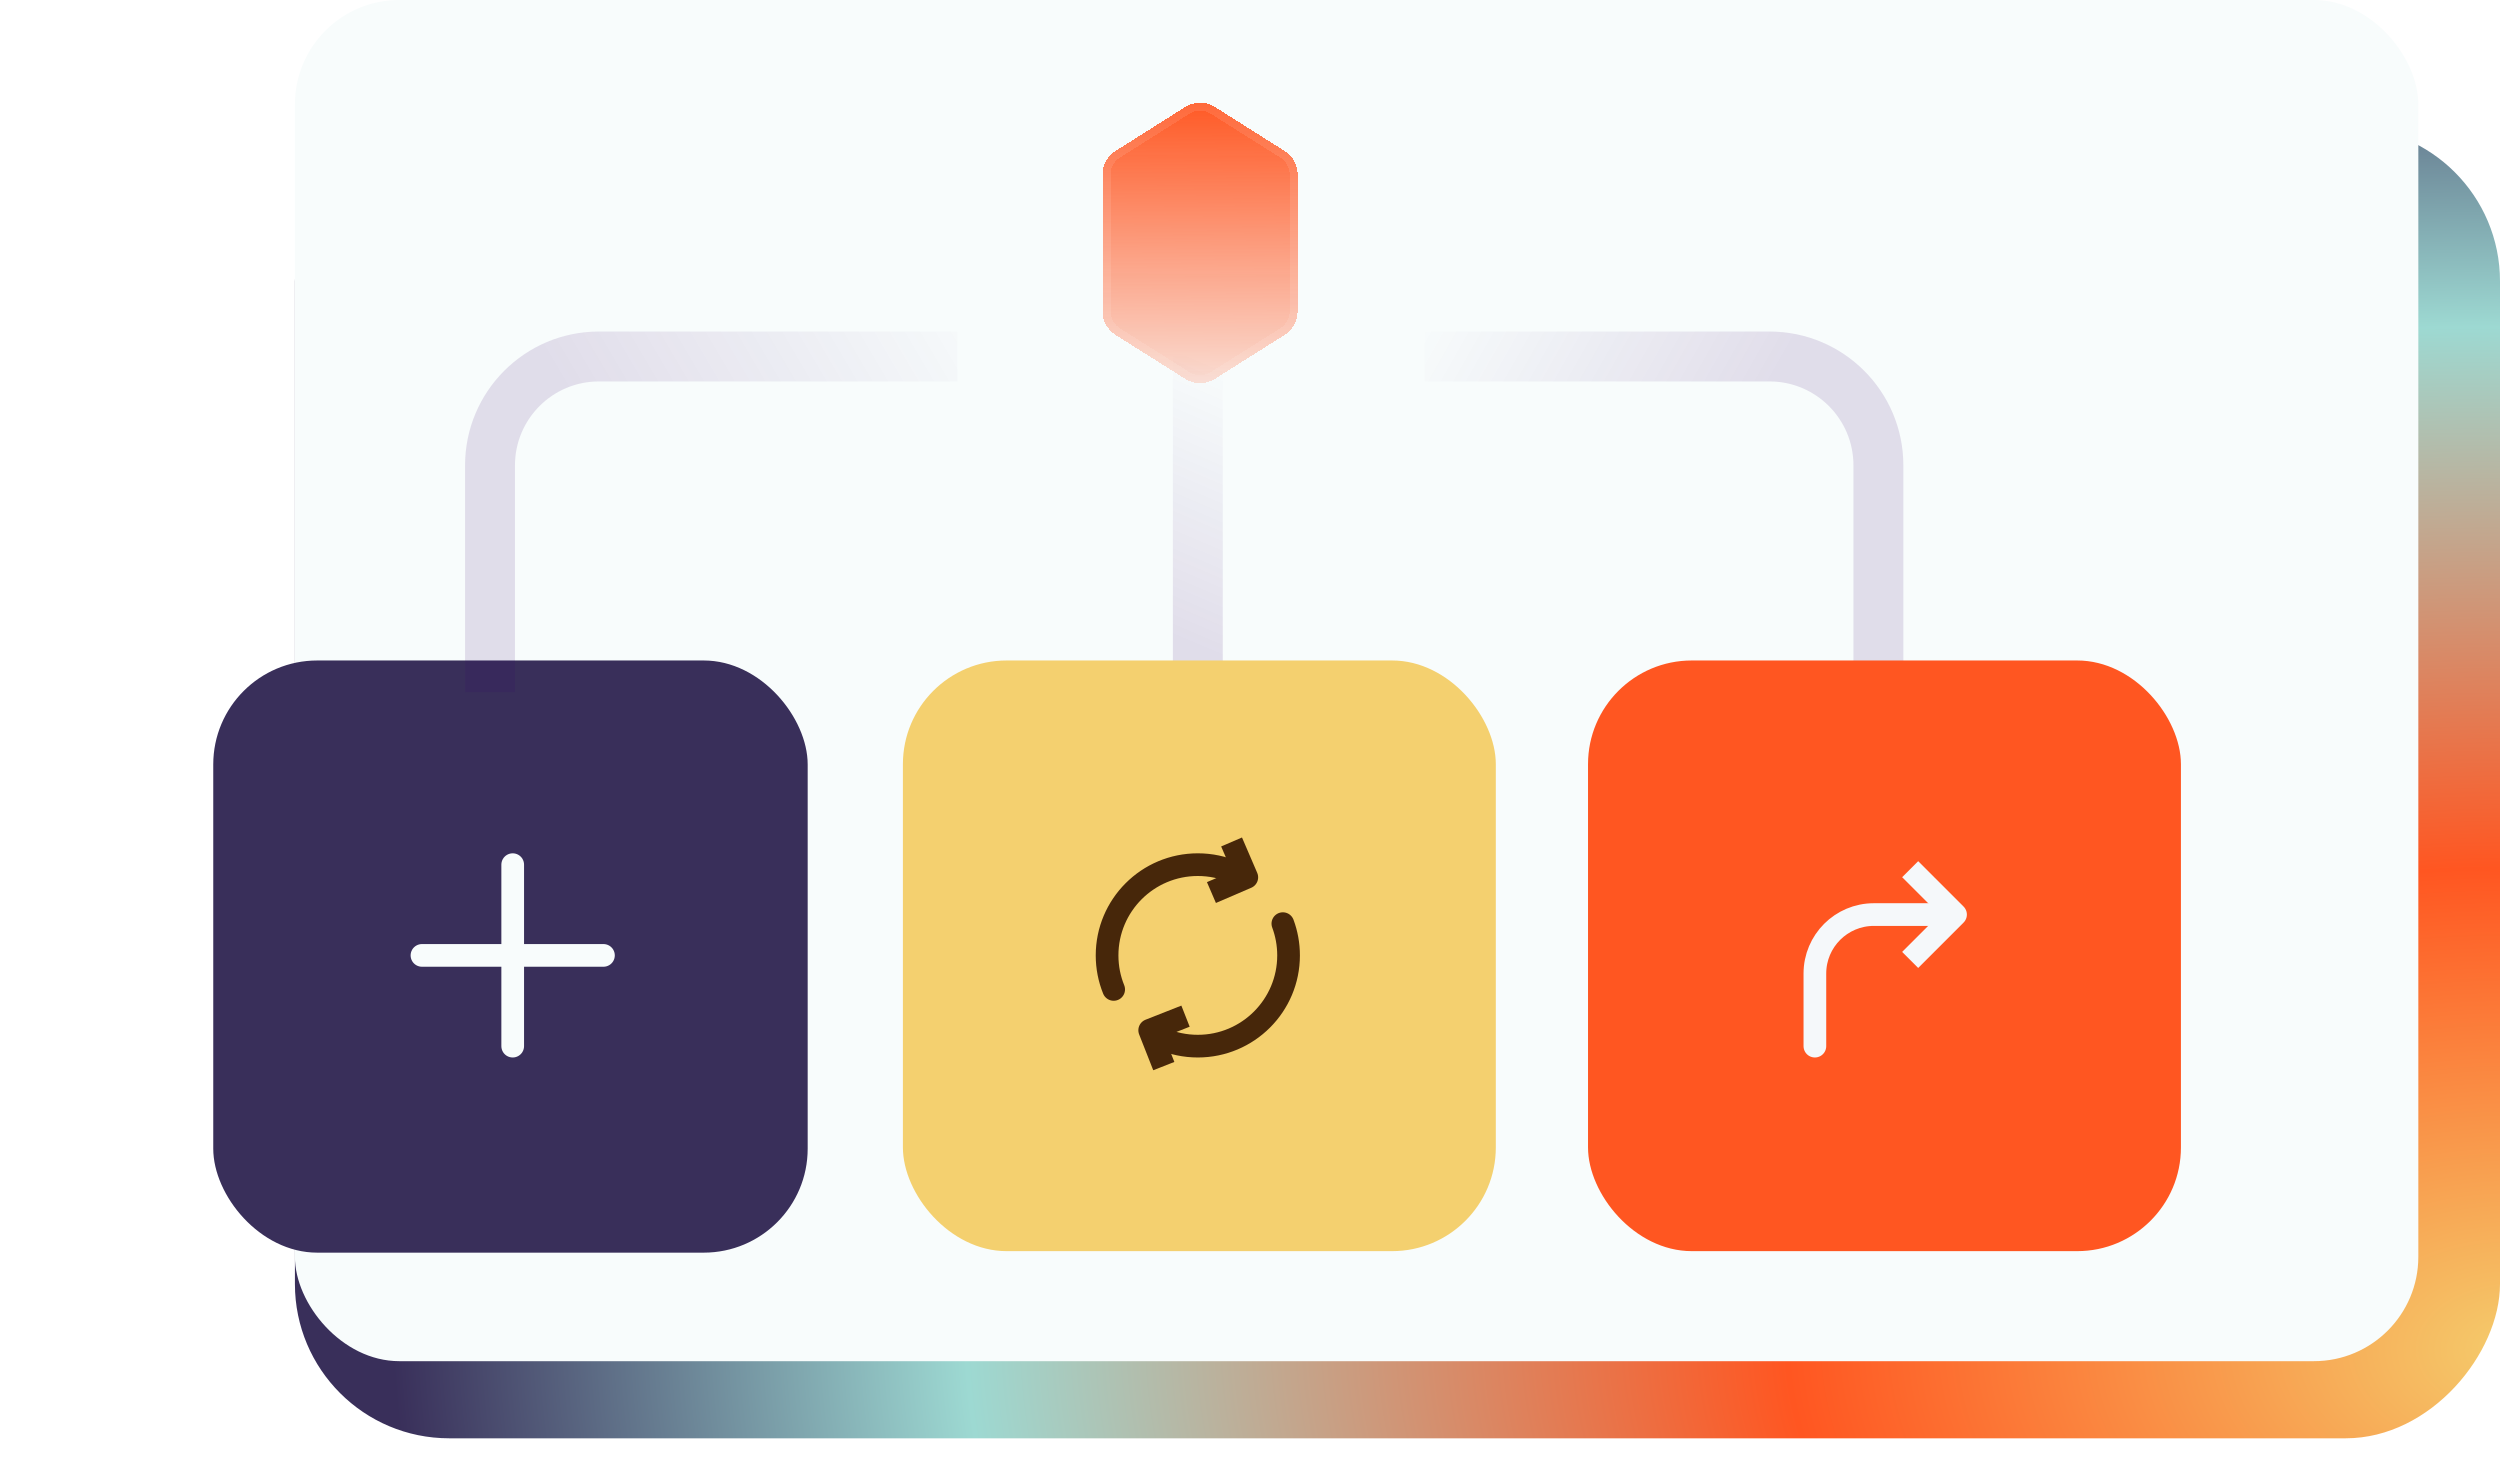<svg width="551" height="323" viewBox="0 0 551 323" fill="none" xmlns="http://www.w3.org/2000/svg">
<rect width="486" height="289" rx="34" transform="matrix(-1 0 0 1 551 28.002)" fill="url(#paint0_radial_2449_6315)"/>
<rect x="65" y="0.002" width="468" height="300" rx="23" fill="#F8FCFC"/>
<circle cx="241" cy="187.002" r="6" fill="#FEFDFE"/>
<g filter="url(#filter0_dd_2449_6315)">
<path d="M264 55V129" stroke="url(#paint1_linear_2449_6315)" stroke-opacity="0.12" stroke-width="11"/>
<rect x="47" y="122" width="131.013" height="130.515" rx="22.919" fill="#392F5A"/>
<path d="M113 207L113 167" stroke="#F8FCFC" stroke-width="5" stroke-linecap="round"/>
<path d="M93 187L133 187" stroke="#F8FCFC" stroke-width="5" stroke-linecap="round"/>
<path d="M108 129V79C108 65.745 118.745 55 132 55L152.783 55H211" stroke="url(#paint2_linear_2449_6315)" stroke-opacity="0.12" stroke-width="11"/>
<path d="M414 129V79C414 65.745 403.255 55 390 55L370.522 55H314" stroke="url(#paint3_linear_2449_6315)" stroke-opacity="0.12" stroke-width="11"/>
</g>
<g filter="url(#filter1_dd_2449_6315)">
<rect x="350" y="122" width="130.678" height="130.181" rx="22.861" fill="#FF5621"/>
<path d="M429 178H413C405.82 178 400 183.82 400 191V207" stroke="#F5F8FA" stroke-width="5" stroke-linecap="round"/>
<path d="M421 168L431 178L421 188" stroke="#F5F8FA" stroke-width="5" stroke-linejoin="round"/>
</g>
<g filter="url(#filter2_dd_2449_6315)">
<rect x="199" y="122" width="130.678" height="130.181" rx="22.861" fill="#F4D06F"/>
<path d="M271.439 162L274.794 169.794L267 173.149" stroke="#47270A" stroke-width="5" stroke-linejoin="round"/>
<path d="M256.502 211.397L253.393 203.502L261.288 200.392" stroke="#47270A" stroke-width="5" stroke-linejoin="round"/>
<path d="M272 168.664C269.55 167.594 266.844 167 264 167C252.954 167 244 175.954 244 187C244 189.652 244.516 192.184 245.454 194.5M282.741 180C283.555 182.179 284 184.537 284 187C284 198.046 275.046 207 264 207C261.156 207 258.45 206.406 256 205.336" stroke="#47270A" stroke-width="5" stroke-linecap="round"/>
</g>
<g filter="url(#filter3_bdi_2449_6315)">
<path d="M243 34.953C243 32.845 244.082 30.884 245.865 29.758L261.222 20.068C263.225 18.805 265.775 18.805 267.778 20.068L283.135 29.758C284.918 30.884 286 32.845 286 34.953V65.108C286 67.216 284.918 69.178 283.135 70.303L267.778 79.993C265.775 81.257 263.225 81.257 261.222 79.993L245.865 70.303C244.082 69.178 243 67.216 243 65.108V34.953Z" fill="url(#paint4_linear_2449_6315)" shape-rendering="crispEdges"/>
<path d="M285.122 34.953V65.108C285.122 66.915 284.195 68.596 282.667 69.561L267.31 79.251C265.593 80.334 263.407 80.334 261.69 79.251L246.333 69.561C244.805 68.596 243.878 66.915 243.878 65.108V34.953C243.878 33.146 244.805 31.465 246.333 30.5L261.69 20.811C263.407 19.727 265.593 19.727 267.31 20.811L282.667 30.5C284.195 31.465 285.122 33.146 285.122 34.953Z" stroke="white" stroke-opacity="0.1" stroke-width="1.755" shape-rendering="crispEdges"/>
</g>
<defs>
<filter id="filter0_dd_2449_6315" x="0.79" y="27.29" width="464.92" height="295.435" filterUnits="userSpaceOnUse" color-interpolation-filters="sRGB">
<feFlood flood-opacity="0" result="BackgroundImageFix"/>
<feColorMatrix in="SourceAlpha" type="matrix" values="0 0 0 0 0 0 0 0 0 0 0 0 0 0 0 0 0 0 127 0" result="hardAlpha"/>
<feMorphology radius="10.81" operator="erode" in="SourceAlpha" result="effect1_dropShadow_2449_6315"/>
<feOffset dy="-0.43"/>
<feGaussianBlur stdDeviation="8.848"/>
<feComposite in2="hardAlpha" operator="out"/>
<feColorMatrix type="matrix" values="0 0 0 0 0.204 0 0 0 0 0.004 0 0 0 0 0.416 0 0 0 0.02 0"/>
<feBlend mode="normal" in2="BackgroundImageFix" result="effect1_dropShadow_2449_6315"/>
<feColorMatrix in="SourceAlpha" type="matrix" values="0 0 0 0 0 0 0 0 0 0 0 0 0 0 0 0 0 0 127 0" result="hardAlpha"/>
<feOffset dy="24"/>
<feGaussianBlur stdDeviation="23.105"/>
<feComposite in2="hardAlpha" operator="out"/>
<feColorMatrix type="matrix" values="0 0 0 0 0.204 0 0 0 0 0.004 0 0 0 0 0.416 0 0 0 0.17 0"/>
<feBlend mode="normal" in2="effect1_dropShadow_2449_6315" result="effect2_dropShadow_2449_6315"/>
<feBlend mode="normal" in="SourceGraphic" in2="effect2_dropShadow_2449_6315" result="shape"/>
</filter>
<filter id="filter1_dd_2449_6315" x="303.79" y="99.79" width="223.098" height="222.601" filterUnits="userSpaceOnUse" color-interpolation-filters="sRGB">
<feFlood flood-opacity="0" result="BackgroundImageFix"/>
<feColorMatrix in="SourceAlpha" type="matrix" values="0 0 0 0 0 0 0 0 0 0 0 0 0 0 0 0 0 0 127 0" result="hardAlpha"/>
<feMorphology radius="10.81" operator="erode" in="SourceAlpha" result="effect1_dropShadow_2449_6315"/>
<feOffset dy="-0.43"/>
<feGaussianBlur stdDeviation="8.848"/>
<feComposite in2="hardAlpha" operator="out"/>
<feColorMatrix type="matrix" values="0 0 0 0 0.204 0 0 0 0 0.004 0 0 0 0 0.416 0 0 0 0.02 0"/>
<feBlend mode="normal" in2="BackgroundImageFix" result="effect1_dropShadow_2449_6315"/>
<feColorMatrix in="SourceAlpha" type="matrix" values="0 0 0 0 0 0 0 0 0 0 0 0 0 0 0 0 0 0 127 0" result="hardAlpha"/>
<feOffset dy="24"/>
<feGaussianBlur stdDeviation="23.105"/>
<feComposite in2="hardAlpha" operator="out"/>
<feColorMatrix type="matrix" values="0 0 0 0 0.204 0 0 0 0 0.004 0 0 0 0 0.416 0 0 0 0.17 0"/>
<feBlend mode="normal" in2="effect1_dropShadow_2449_6315" result="effect2_dropShadow_2449_6315"/>
<feBlend mode="normal" in="SourceGraphic" in2="effect2_dropShadow_2449_6315" result="shape"/>
</filter>
<filter id="filter2_dd_2449_6315" x="152.79" y="99.79" width="223.098" height="222.601" filterUnits="userSpaceOnUse" color-interpolation-filters="sRGB">
<feFlood flood-opacity="0" result="BackgroundImageFix"/>
<feColorMatrix in="SourceAlpha" type="matrix" values="0 0 0 0 0 0 0 0 0 0 0 0 0 0 0 0 0 0 127 0" result="hardAlpha"/>
<feMorphology radius="10.81" operator="erode" in="SourceAlpha" result="effect1_dropShadow_2449_6315"/>
<feOffset dy="-0.43"/>
<feGaussianBlur stdDeviation="8.848"/>
<feComposite in2="hardAlpha" operator="out"/>
<feColorMatrix type="matrix" values="0 0 0 0 0.204 0 0 0 0 0.004 0 0 0 0 0.416 0 0 0 0.02 0"/>
<feBlend mode="normal" in2="BackgroundImageFix" result="effect1_dropShadow_2449_6315"/>
<feColorMatrix in="SourceAlpha" type="matrix" values="0 0 0 0 0 0 0 0 0 0 0 0 0 0 0 0 0 0 127 0" result="hardAlpha"/>
<feOffset dy="24"/>
<feGaussianBlur stdDeviation="23.105"/>
<feComposite in2="hardAlpha" operator="out"/>
<feColorMatrix type="matrix" values="0 0 0 0 0.204 0 0 0 0 0.004 0 0 0 0 0.416 0 0 0 0.17 0"/>
<feBlend mode="normal" in2="effect1_dropShadow_2449_6315" result="effect2_dropShadow_2449_6315"/>
<feBlend mode="normal" in="SourceGraphic" in2="effect2_dropShadow_2449_6315" result="shape"/>
</filter>
<filter id="filter3_bdi_2449_6315" x="231" y="7.12" width="67" height="85.82" filterUnits="userSpaceOnUse" color-interpolation-filters="sRGB">
<feFlood flood-opacity="0" result="BackgroundImageFix"/>
<feGaussianBlur in="BackgroundImageFix" stdDeviation="6"/>
<feComposite in2="SourceAlpha" operator="in" result="effect1_backgroundBlur_2449_6315"/>
<feColorMatrix in="SourceAlpha" type="matrix" values="0 0 0 0 0 0 0 0 0 0 0 0 0 0 0 0 0 0 127 0" result="hardAlpha"/>
<feOffset/>
<feGaussianBlur stdDeviation="3.949"/>
<feComposite in2="hardAlpha" operator="out"/>
<feColorMatrix type="matrix" values="0 0 0 0 1 0 0 0 0 0.503 0 0 0 0 0.224 0 0 0 0.22 0"/>
<feBlend mode="normal" in2="effect1_backgroundBlur_2449_6315" result="effect2_dropShadow_2449_6315"/>
<feBlend mode="normal" in="SourceGraphic" in2="effect2_dropShadow_2449_6315" result="shape"/>
<feColorMatrix in="SourceAlpha" type="matrix" values="0 0 0 0 0 0 0 0 0 0 0 0 0 0 0 0 0 0 127 0" result="hardAlpha"/>
<feOffset dy="3.51"/>
<feGaussianBlur stdDeviation="2.633"/>
<feComposite in2="hardAlpha" operator="arithmetic" k2="-1" k3="1"/>
<feColorMatrix type="matrix" values="0 0 0 0 1 0 0 0 0 1 0 0 0 0 1 0 0 0 0.25 0"/>
<feBlend mode="normal" in2="shape" result="effect3_innerShadow_2449_6315"/>
</filter>
<radialGradient id="paint0_radial_2449_6315" cx="0" cy="0" r="1" gradientUnits="userSpaceOnUse" gradientTransform="translate(-9.865 273.121) rotate(-3.3) scale(542.457 354.47)">
<stop stop-color="#F4CC6C"/>
<stop offset="0.302" stop-color="#FF5621"/>
<stop offset="0.641" stop-color="#9DD9D2"/>
<stop offset="0.878" stop-color="#392F5A"/>
</radialGradient>
<linearGradient id="paint1_linear_2449_6315" x1="264" y1="118.5" x2="286.91" y2="64.768" gradientUnits="userSpaceOnUse">
<stop stop-color="#34016A"/>
<stop offset="1" stop-color="#34016A" stop-opacity="0"/>
</linearGradient>
<linearGradient id="paint2_linear_2449_6315" x1="133" y1="75" x2="209.826" y2="29.834" gradientUnits="userSpaceOnUse">
<stop stop-color="#34016A"/>
<stop offset="1" stop-color="#34016A" stop-opacity="0"/>
</linearGradient>
<linearGradient id="paint3_linear_2449_6315" x1="382" y1="74" x2="317.976" y2="37.702" gradientUnits="userSpaceOnUse">
<stop stop-color="#34016A"/>
<stop offset="1" stop-color="#34016A" stop-opacity="0"/>
</linearGradient>
<linearGradient id="paint4_linear_2449_6315" x1="264.5" y1="17.561" x2="264.061" y2="96.102" gradientUnits="userSpaceOnUse">
<stop stop-color="#FF5621"/>
<stop offset="1" stop-color="#FF5621" stop-opacity="0"/>
</linearGradient>
</defs>
</svg>
